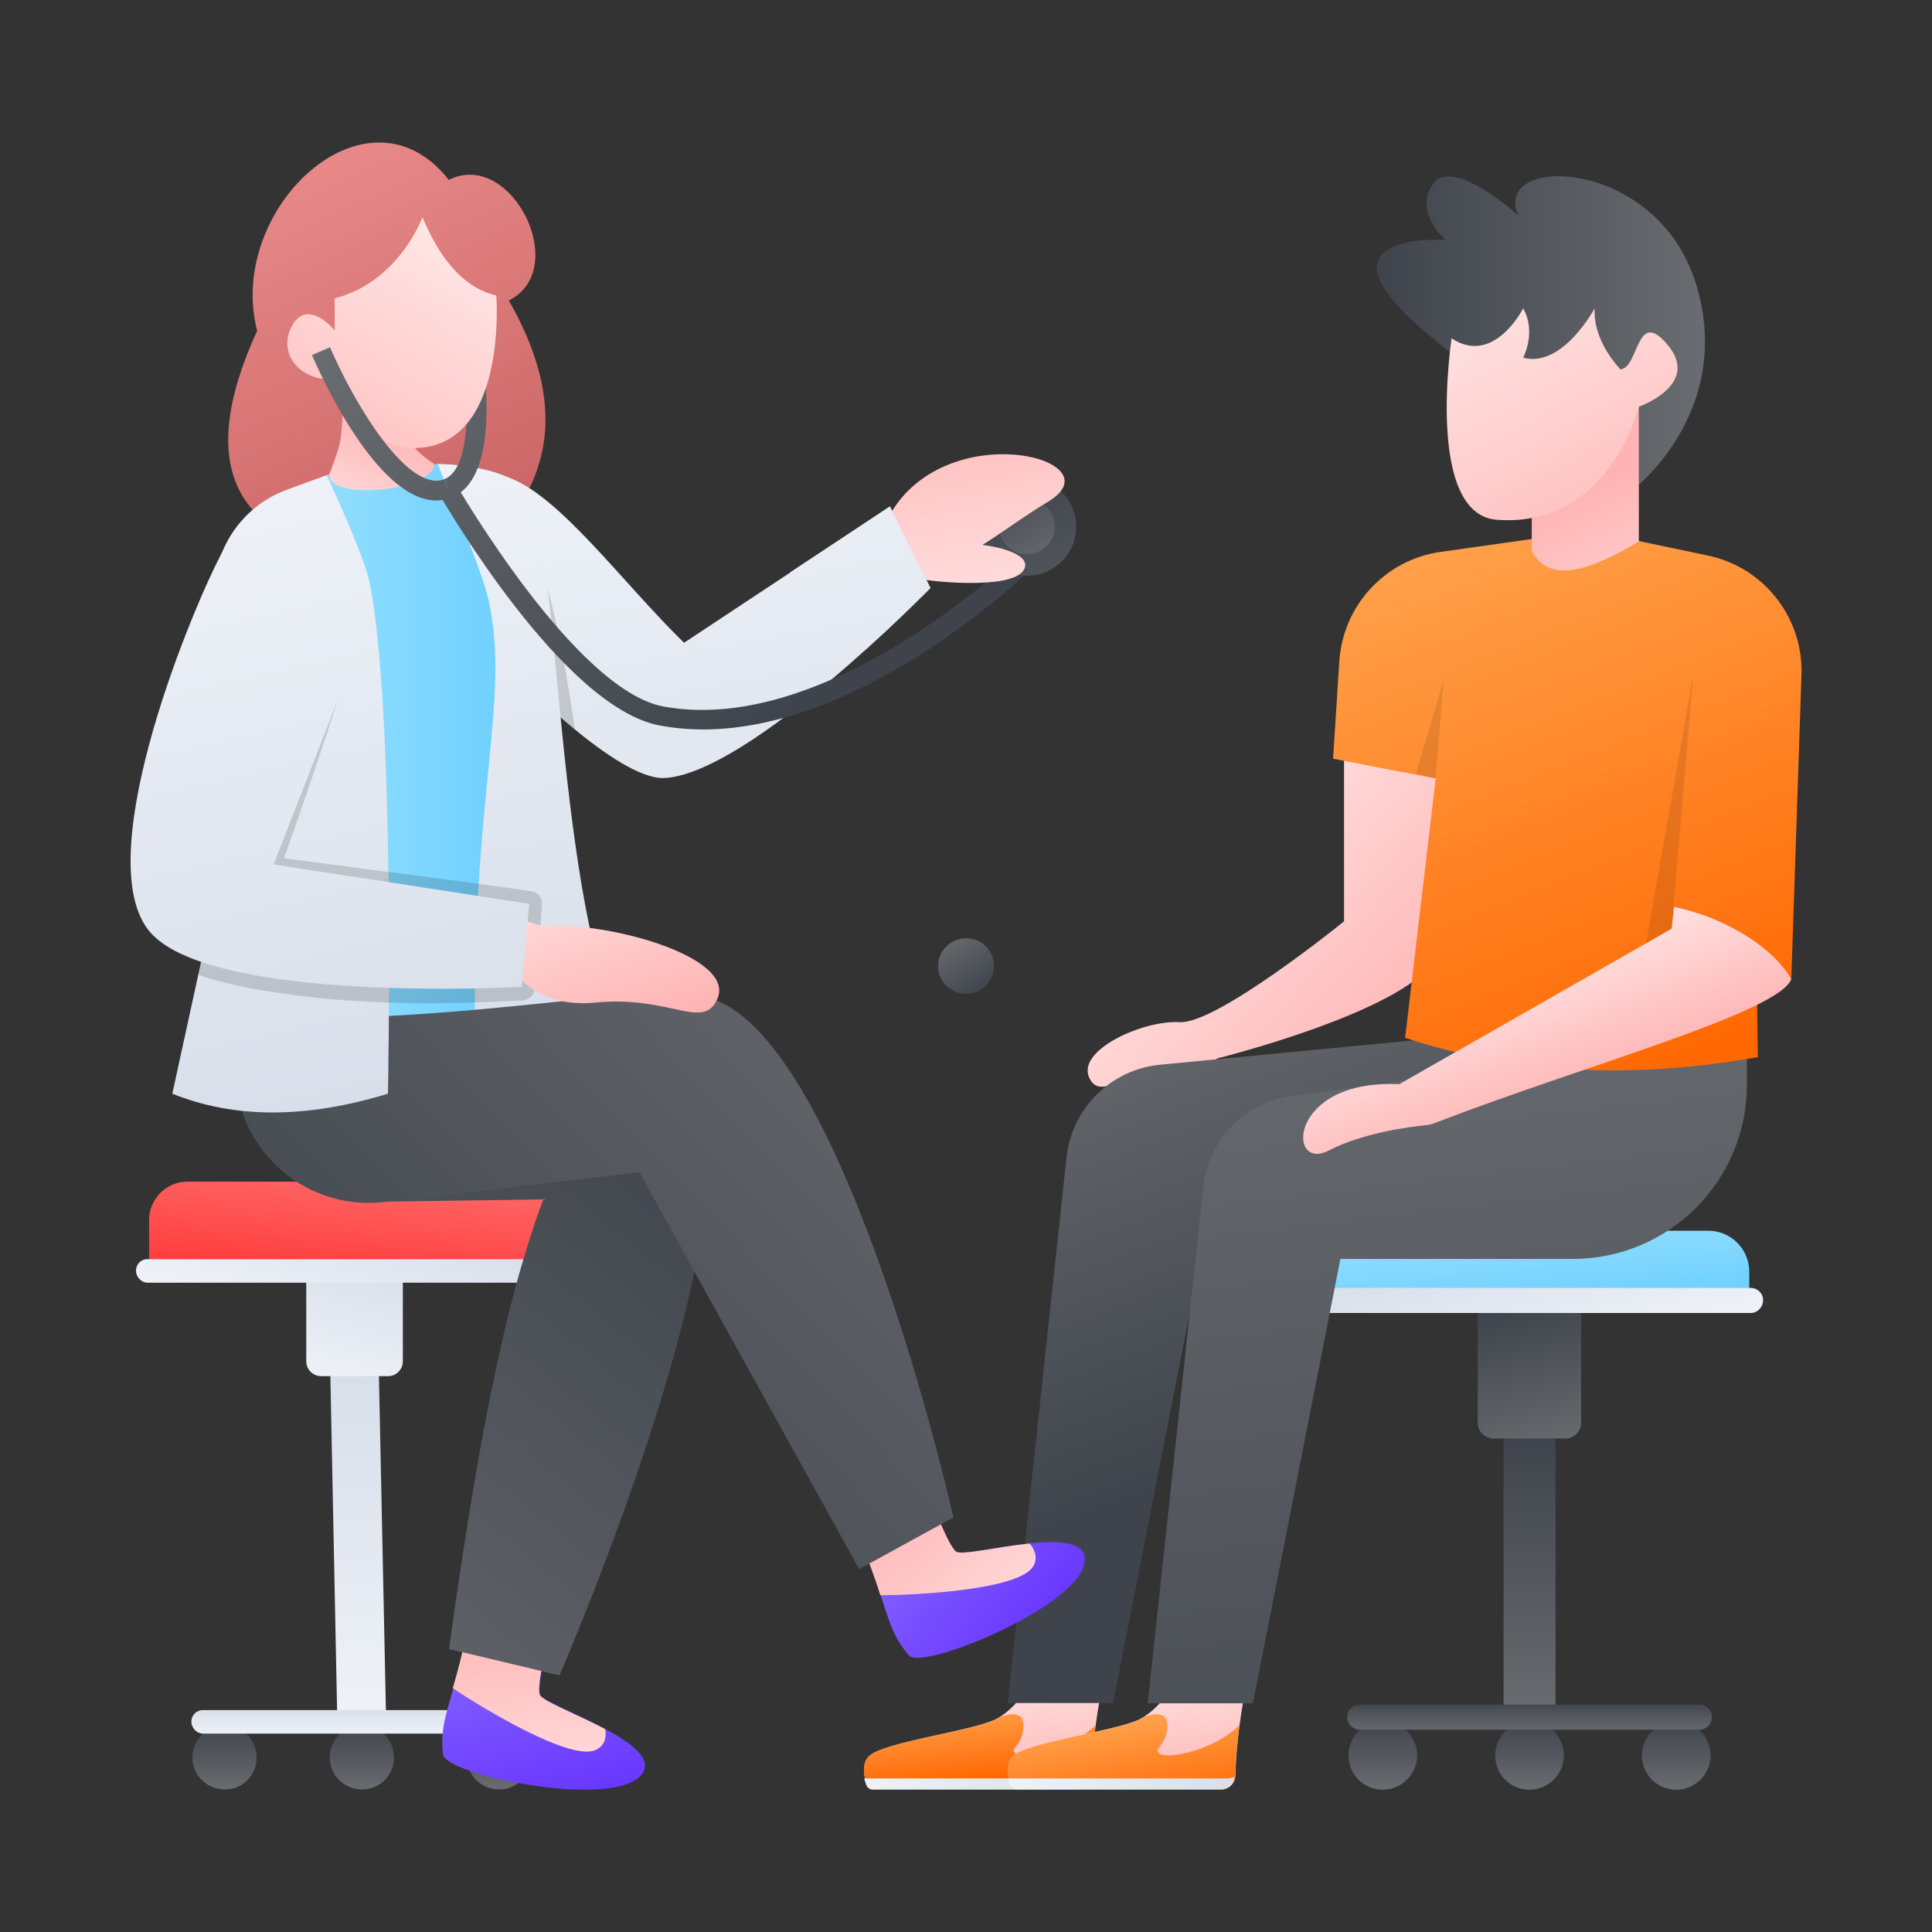 <?xml version="1.0" encoding="UTF-8"?>
<svg xmlns="http://www.w3.org/2000/svg" xmlns:xlink="http://www.w3.org/1999/xlink" id="Layer_1" height="512" viewBox="0 0 74 74" width="512">
  <rect x="0" y="0" width="74" height="74" fill="#333333" stroke="none"/>
  <linearGradient id="lg1">
    <stop offset="0" stop-color="#ffe6e6"></stop>
    <stop offset="1" stop-color="#ffb3b3"></stop>
  </linearGradient>
  <linearGradient id="SVGID_1_" gradientTransform="matrix(-1 0 0 1 -4032.374 0)" gradientUnits="userSpaceOnUse" x1="-4076.668" x2="-4087.015" xlink:href="#lg1" y1="30.923" y2="40.352"></linearGradient>
  <linearGradient id="lg2">
    <stop offset="0" stop-color="#696c70"></stop>
    <stop offset="1" stop-color="#3f444c"></stop>
  </linearGradient>
  <linearGradient id="SVGID_2_" gradientTransform="matrix(-1 0 0 1 -5252.854 0)" gradientUnits="userSpaceOnUse" x1="-5318.159" x2="-5305.594" xlink:href="#lg2" y1="12.731" y2="12.731"></linearGradient>
  <linearGradient id="SVGID_3_" gradientUnits="userSpaceOnUse" x1="37.341" x2="38.175" xlink:href="#lg1" y1="63.871" y2="69.144"></linearGradient>
  <linearGradient id="lg3">
    <stop offset="0" stop-color="#ffa04a"></stop>
    <stop offset="1" stop-color="#f60"></stop>
  </linearGradient>
  <linearGradient id="SVGID_4_" gradientUnits="userSpaceOnUse" x1="37.359" x2="37.647" xlink:href="#lg3" y1="65.434" y2="68.214"></linearGradient>
  <linearGradient id="lg4">
    <stop offset="0" stop-color="#eff2f8"></stop>
    <stop offset="1" stop-color="#d8dfea"></stop>
  </linearGradient>
  <linearGradient id="SVGID_5_" gradientUnits="userSpaceOnUse" x1="33.104" x2="41.783" xlink:href="#lg4" y1="68.294" y2="68.294"></linearGradient>
  <linearGradient id="SVGID_6_" gradientUnits="userSpaceOnUse" x1="52.963" x2="52.963" xlink:href="#lg2" y1="68.541" y2="65.915"></linearGradient>
  <linearGradient id="SVGID_7_" gradientUnits="userSpaceOnUse" x1="58.586" x2="58.586" xlink:href="#lg2" y1="68.541" y2="65.915"></linearGradient>
  <linearGradient id="SVGID_8_" gradientUnits="userSpaceOnUse" x1="64.209" x2="64.209" xlink:href="#lg2" y1="68.541" y2="65.915"></linearGradient>
  <linearGradient id="SVGID_9_" gradientUnits="userSpaceOnUse" x1="58.586" x2="58.586" xlink:href="#lg2" y1="65.856" y2="55.011"></linearGradient>
  <linearGradient id="SVGID_10_" gradientUnits="userSpaceOnUse" x1="59.479" x2="58.043" xlink:href="#lg2" y1="55.689" y2="50.047"></linearGradient>
  <linearGradient id="lg5">
    <stop offset="0" stop-color="#9ce3ff"></stop>
    <stop offset="1" stop-color="#6cf"></stop>
  </linearGradient>
  <linearGradient id="SVGID_11_" gradientUnits="userSpaceOnUse" x1="58.313" x2="58.749" xlink:href="#lg5" y1="45.94" y2="50.862"></linearGradient>
  <linearGradient id="SVGID_12_" gradientUnits="userSpaceOnUse" x1="59.221" x2="57.954" xlink:href="#lg4" y1="52.299" y2="47.321"></linearGradient>
  <linearGradient id="SVGID_13_" gradientUnits="userSpaceOnUse" x1="58.586" x2="58.586" xlink:href="#lg2" y1="66.368" y2="65.158"></linearGradient>
  <linearGradient id="SVGID_14_" gradientUnits="userSpaceOnUse" x1="46.05" x2="52.83" xlink:href="#lg2" y1="35.907" y2="53.851"></linearGradient>
  <linearGradient id="SVGID_15_" gradientUnits="userSpaceOnUse" x1="42.851" x2="43.685" xlink:href="#lg1" y1="63.871" y2="69.144"></linearGradient>
  <linearGradient id="SVGID_16_" gradientUnits="userSpaceOnUse" x1="42.874" x2="43.434" xlink:href="#lg3" y1="66.002" y2="69.577"></linearGradient>
  <linearGradient id="SVGID_17_" gradientUnits="userSpaceOnUse" x1="38.614" x2="47.293" xlink:href="#lg4" y1="68.294" y2="68.294"></linearGradient>
  <linearGradient id="SVGID_18_" gradientUnits="userSpaceOnUse" x1="53.592" x2="58.429" xlink:href="#lg2" y1="35.988" y2="77.154"></linearGradient>
  <linearGradient id="SVGID_19_" gradientUnits="userSpaceOnUse" x1="56.655" x2="65.052" xlink:href="#lg3" y1="20.404" y2="41.397"></linearGradient>
  <linearGradient id="SVGID_20_" gradientUnits="userSpaceOnUse" x1="57.621" x2="59.974" xlink:href="#lg1" y1="36.692" y2="42.37"></linearGradient>
  <linearGradient id="SVGID_21_" gradientUnits="userSpaceOnUse" x1="64.424" x2="60.818" xlink:href="#lg1" y1="26.301" y2="18.547"></linearGradient>
  <linearGradient id="SVGID_22_" gradientUnits="userSpaceOnUse" x1="56.854" x2="63.619" xlink:href="#lg1" y1="10.351" y2="22.807"></linearGradient>
  <linearGradient id="SVGID_23_" gradientUnits="userSpaceOnUse" x1="11.345" x2="17.725" y1="6.278" y2="20.279">
    <stop offset="0" stop-color="#e88989"></stop>
    <stop offset="1" stop-color="#c66"></stop>
  </linearGradient>
  <linearGradient id="SVGID_24_" gradientTransform="matrix(-1 0 0 1 -5581.29 0)" gradientUnits="userSpaceOnUse" x1="-5600.403" x2="-5600.403" xlink:href="#lg2" y1="68.542" y2="66.086"></linearGradient>
  <linearGradient id="SVGID_25_" gradientTransform="matrix(-1 0 0 1 -5581.29 0)" gradientUnits="userSpaceOnUse" x1="-5595.145" x2="-5595.145" xlink:href="#lg2" y1="68.542" y2="66.086"></linearGradient>
  <linearGradient id="SVGID_26_" gradientTransform="matrix(-1 0 0 1 -5581.29 0)" gradientUnits="userSpaceOnUse" x1="-5589.887" x2="-5589.887" xlink:href="#lg2" y1="68.542" y2="66.086"></linearGradient>
  <linearGradient id="SVGID_27_" gradientTransform="matrix(-1 0 0 1 -5581.29 0)" gradientUnits="userSpaceOnUse" x1="-5595.005" x2="-5595.005" xlink:href="#lg4" y1="66.057" y2="52.656"></linearGradient>
  <linearGradient id="SVGID_28_" gradientTransform="matrix(-1 0 0 1 -5581.29 0)" gradientUnits="userSpaceOnUse" x1="-5594.031" x2="-5595.374" xlink:href="#lg4" y1="53.258" y2="47.982"></linearGradient>
  <linearGradient id="SVGID_29_" gradientTransform="matrix(-1 0 0 1 -5581.29 0)" gradientUnits="userSpaceOnUse" x1="-5595.175" x2="-5594.657" y1="43.995" y2="49.835">
    <stop offset="0" stop-color="#ff7171"></stop>
    <stop offset="1" stop-color="#f33"></stop>
  </linearGradient>
  <linearGradient id="SVGID_30_" gradientTransform="matrix(-1 0 0 1 -5581.29 0)" gradientUnits="userSpaceOnUse" x1="-5594.272" x2="-5595.457" xlink:href="#lg4" y1="51.001" y2="46.345"></linearGradient>
  <linearGradient id="SVGID_31_" gradientTransform="matrix(-1 0 0 1 -5581.29 0)" gradientUnits="userSpaceOnUse" x1="-5595.145" x2="-5595.145" xlink:href="#lg4" y1="66.51" y2="65.379"></linearGradient>
  <linearGradient id="SVGID_32_" gradientUnits="userSpaceOnUse" x1="10.373" x2="20.867" xlink:href="#lg5" y1="28.643" y2="28.643"></linearGradient>
  <linearGradient id="SVGID_33_" gradientUnits="userSpaceOnUse" x1="25.978" x2="30.388" xlink:href="#lg4" y1="14.932" y2="38.843"></linearGradient>
  <linearGradient id="SVGID_34_" gradientUnits="userSpaceOnUse" x1="16.89" x2="21.218" xlink:href="#lg4" y1="16.582" y2="40.055"></linearGradient>
  <linearGradient id="lg6">
    <stop offset="0" stop-color="#947bff"></stop>
    <stop offset="1" stop-color="#63f"></stop>
  </linearGradient>
  <linearGradient id="SVGID_35_" gradientUnits="userSpaceOnUse" x1="18.809" x2="21.396" xlink:href="#lg6" y1="59.292" y2="69.641"></linearGradient>
  <linearGradient id="SVGID_36_" gradientUnits="userSpaceOnUse" x1="20.856" x2="19.737" xlink:href="#lg1" y1="70.338" y2="60.993"></linearGradient>
  <linearGradient id="SVGID_37_" gradientUnits="userSpaceOnUse" x1="6.31" x2="25.82" xlink:href="#lg2" y1="65.7" y2="41.882"></linearGradient>
  <linearGradient id="SVGID_38_" gradientTransform="matrix(.828 -.561 .561 .828 -376.223 -1129.73)" gradientUnits="userSpaceOnUse" x1="-327.192" x2="-324.604" xlink:href="#lg6" y1="1210.41" y2="1220.76"></linearGradient>
  <linearGradient id="SVGID_39_" gradientTransform="matrix(.828 -.561 .561 .828 -376.223 -1129.73)" gradientUnits="userSpaceOnUse" x1="-325.144" x2="-326.264" xlink:href="#lg1" y1="1221.456" y2="1212.111"></linearGradient>
  <linearGradient id="SVGID_40_" gradientUnits="userSpaceOnUse" x1="36.519" x2="12.644" xlink:href="#lg2" y1="35.114" y2="58.09"></linearGradient>
  <linearGradient id="SVGID_41_" gradientUnits="userSpaceOnUse" x1="7.267" x2="12.705" xlink:href="#lg4" y1="18.261" y2="42.434"></linearGradient>
  <linearGradient id="SVGID_42_" gradientUnits="userSpaceOnUse" x1="21.053" x2="23.788" xlink:href="#lg1" y1="32.218" y2="39.856"></linearGradient>
  <linearGradient id="SVGID_43_" gradientUnits="userSpaceOnUse" x1="8.963" x2="14.4" xlink:href="#lg4" y1="17.88" y2="42.053"></linearGradient>
  <linearGradient id="SVGID_44_" gradientTransform="matrix(-1 0 0 1 -4086.513 0)" gradientUnits="userSpaceOnUse" x1="-4099.582" x2="-4101.416" xlink:href="#lg1" y1="20.616" y2="16"></linearGradient>
  <linearGradient id="SVGID_45_" gradientUnits="userSpaceOnUse" x1="13.217" x2="30.096" xlink:href="#lg2" y1="11.94" y2="27.504"></linearGradient>
  <linearGradient id="SVGID_46_" gradientTransform="matrix(-1 0 0 1 -4086.513 0)" gradientUnits="userSpaceOnUse" x1="-4103.993" x2="-4097.609" xlink:href="#lg1" y1="9.05" y2="20.676"></linearGradient>
  <linearGradient id="SVGID_47_" gradientUnits="userSpaceOnUse" x1="15.428" x2="32.307" xlink:href="#lg2" y1="9.543" y2="25.106"></linearGradient>
  <linearGradient id="SVGID_48_" gradientUnits="userSpaceOnUse" x1="11.559" x2="28.439" xlink:href="#lg2" y1="13.738" y2="29.301"></linearGradient>
  <linearGradient id="SVGID_49_" gradientUnits="userSpaceOnUse" x1="40.841" x2="38.423" y1="22.982" y2="18.49">
    <stop offset="0" stop-color="#555a60"></stop>
    <stop offset="1" stop-color="#3f444c"></stop>
  </linearGradient>
  <linearGradient id="SVGID_50_" gradientUnits="userSpaceOnUse" x1="40.294" x2="38.018" xlink:href="#lg2" y1="21.634" y2="18.184"></linearGradient>
  <linearGradient id="SVGID_51_" gradientTransform="matrix(-.931 -.366 .366 -.931 -3912.458 -700.277)" gradientUnits="userSpaceOnUse" x1="-3942.411" x2="-3936.633" xlink:href="#lg1" y1="771.542" y2="780.937"></linearGradient>
  <linearGradient id="SVGID_52_" gradientUnits="userSpaceOnUse" x1="31.159" x2="35.569" xlink:href="#lg4" y1="13.977" y2="37.887"></linearGradient>
  <linearGradient id="SVGID_53_" gradientUnits="userSpaceOnUse" x1="36.247" x2="38.036" y1="35.86" y2="38.566">
    <stop offset="0" stop-color="#696c70"></stop>
    <stop offset=".787" stop-color="#3f444c"></stop>
  </linearGradient>
  <g>
    <g>
      <path d="m51.48 28.52v6.77s-4.86 3.94-6.29 3.86-3.99 1.09-3.46 2.15c.4.8 1.16-.15 3.05-.07 1.33.05 1.84-.69 1.84-.69s6.97-1.73 8.3-3.72c.71-1.06.77-8.29.77-8.29h-4.21z" fill="url(#SVGID_1_)"></path>
      <path d="m62.6 18.71s3.87-2.98 2.35-7.87c-1.53-4.88-7.87-4.92-6.79-2.58 0 0-2.52-2.3-3.28-1.21s.49 2.14.49 2.14-5.52-.36-.58 3.69 4.23 3.9 4.23 3.9z" fill="url(#SVGID_2_)"></path>
      <g>
        <path d="m33.43 68.54h7.84c.3 0 .53-.24.54-.54.03-1.21.22-2.58.49-3.8l-2.61-.17s-.54 1.3-1.55 1.82c-.88.45-4.36.88-4.87 1.43-.28.3-.16.82-.07 1.09.02.1.12.17.23.17z" fill="url(#SVGID_3_)"></path>
        <path d="m41.96 66.08c-.08.66-.14 1.32-.16 1.93-.01.3-.24.53-.53.53h-7.83c-.12 0-.21-.06-.24-.17-.09-.26-.22-.79.06-1.08.51-.56 3.99-.98 4.88-1.43.05-.02.1-.05.15-.08 0 0 0 0 .01-.01.12-.04.94-.38.9.37-.03.79-.63.84-.25 1.05.38.18 2.07-.18 3.01-1.11z" fill="url(#SVGID_4_)"></path>
        <path d="m41.78 68.05c-.01.28-.24.49-.52.49h-7.84c-.11 0-.2-.07-.24-.17-.03-.07-.05-.16-.08-.25h8.43c.09-.01.17-.03.25-.07z" fill="url(#SVGID_5_)"></path>
      </g>
      <g>
        <g>
          <path d="m54.28 67.24c0 .72-.6 1.31-1.32 1.31s-1.31-.58-1.31-1.31c0-.72.58-1.32 1.31-1.32.72-.01 1.32.59 1.32 1.32z" fill="url(#SVGID_6_)"></path>
          <path d="m59.9 67.24c0 .72-.6 1.31-1.32 1.31s-1.31-.58-1.31-1.31c0-.72.58-1.32 1.31-1.32s1.32.59 1.32 1.32z" fill="url(#SVGID_7_)"></path>
          <path d="m65.52 67.24c0 .72-.6 1.31-1.32 1.31s-1.31-.58-1.31-1.31c0-.72.58-1.32 1.31-1.32.72-.01 1.32.59 1.32 1.32z" fill="url(#SVGID_8_)"></path>
        </g>
        <path d="m57.59 54.9h1.99v10.87h-1.99z" fill="url(#SVGID_9_)"></path>
        <path d="m60.56 49.8v4.69c0 .33-.27.61-.61.61h-2.74c-.33 0-.61-.27-.61-.61v-4.69z" fill="url(#SVGID_10_)"></path>
        <path d="m67 48.71v.7h-16.83v-.7c0-.87.7-1.57 1.57-1.57h13.68c.87-.01 1.58.7 1.58 1.57z" fill="url(#SVGID_11_)"></path>
        <path d="m67.53 49.8c0 .27-.22.49-.47.49h-16.94c-.27 0-.49-.22-.49-.49s.22-.47.49-.47h16.94c.25 0 .47.2.47.47z" fill="url(#SVGID_12_)"></path>
        <path d="m65.57 65.76c0 .27-.22.49-.47.49h-13.01c-.27 0-.49-.22-.49-.49s.22-.47.49-.47h13.01c.25 0 .47.21.47.47z" fill="url(#SVGID_13_)"></path>
      </g>
      <path d="m56 36.63-.74 3.11-10.82 1.04c-1.89.18-3.39 1.67-3.59 3.55l-2.25 20.9h4.03l3.35-17.02h10.55c2.97 0 5.59-1.97 6.41-4.82l1.94-6.76z" fill="url(#SVGID_14_)"></path>
      <g>
        <path d="m38.94 68.54h7.84c.3 0 .53-.24.54-.54.03-1.21.22-2.58.49-3.8l-2.61-.17s-.54 1.3-1.55 1.82c-.88.45-4.36.88-4.87 1.43-.28.3-.16.82-.07 1.09.02.1.12.17.23.17z" fill="url(#SVGID_15_)"></path>
        <path d="m47.47 66.08c-.08.66-.14 1.32-.16 1.93-.01.3-.24.53-.53.53h-7.83c-.12 0-.21-.06-.24-.17-.09-.26-.22-.79.06-1.08.51-.56 3.99-.98 4.88-1.43.05-.02.1-.05.15-.08 0 0 0 0 .01-.01.12-.04.94-.38.9.37-.03.79-.63.84-.25 1.05.38.18 2.07-.18 3.01-1.11z" fill="url(#SVGID_16_)"></path>
        <path d="m47.29 68.05c-.01.28-.24.49-.52.49h-7.84c-.11 0-.2-.07-.24-.17-.03-.07-.05-.16-.08-.25h8.43c.09-.01.17-.03.25-.07z" fill="url(#SVGID_17_)"></path>
      </g>
      <path d="m56.82 37.97-.74 3.11-6.61.9c-1.79.24-3.18 1.67-3.38 3.47l-2.13 19.79h4.03l3.35-17.02h8.9c3.68 0 6.67-2.98 6.67-6.67v-3.58z" fill="url(#SVGID_18_)"></path>
      <path d="m68.61 37.51-1.33-.46.05 3.44c-5.01.89-9.49.59-13.51-.74l1.17-9.93-3.93-.76.24-3.74c.14-2.13 1.76-3.88 3.87-4.18l5.73-.81 4.52.95c2.15.45 3.66 2.39 3.58 4.58z" fill="url(#SVGID_19_)"></path>
      <path d="m67.28 37.05-.46 1.23-3.77-2.15 1.81-10.32-.85 9.94z" opacity=".1"></path>
      <path d="m54.98 29.82.32-3.8-1.06 3.6z" opacity=".1"></path>
      <path d="m68.61 37.51c-.52 1.29-8 3.32-13.64 5.5-.12.05-.25.08-.38.09-.58.06-2.37.28-3.7.97-1.61.83-1.56-2.75 2.7-2.54l10.44-5.96.09-.83c1.69.33 3.72 1.41 4.49 2.77z" fill="url(#SVGID_20_)"></path>
      <path d="m62.77 15.58v5.16c-1.91 1.15-3.45 1.61-4.1.37v-3.56z" fill="url(#SVGID_21_)"></path>
      <path d="m62.77 15.58s2.36-.83 1.13-2.34-1.11.83-1.83.91c0 0-1.07-1.07-.99-2.34 0 0-1.23 2.3-2.74 1.89 0 0 .52-.97 0-1.89 0 0-1.11 2.22-2.74 1.15 0 0-1.03 6.75 1.74 6.95 4.31.31 5.43-4.33 5.43-4.33z" fill="url(#SVGID_22_)"></path>
    </g>
    <g>
      <path d="m14.25 21.43c-5.29-.63-6.8-3.53-4.4-8.76-1.21-4.66 4.21-9.76 7.34-5.78 2.4-1.2 4.7 3.42 2.3 4.62 2.01 3.52 1.97 6.67-.84 9.34z" fill="url(#SVGID_23_)"></path>
      <g>
        <g>
          <path d="m17.88 67.32c0 .68.56 1.22 1.24 1.22s1.22-.54 1.22-1.22-.54-1.24-1.22-1.24c-.68.01-1.24.56-1.24 1.24z" fill="url(#SVGID_24_)"></path>
          <path d="m12.63 67.32c0 .68.56 1.22 1.24 1.22s1.22-.54 1.22-1.22-.54-1.24-1.22-1.24-1.24.56-1.24 1.24z" fill="url(#SVGID_25_)"></path>
          <path d="m7.37 67.32c0 .68.56 1.22 1.24 1.22s1.22-.54 1.22-1.22-.54-1.24-1.22-1.24-1.24.56-1.24 1.24z" fill="url(#SVGID_26_)"></path>
        </g>
        <path d="m12.92 65.95-.27-13.43h1.86l.28 13.43z" fill="url(#SVGID_27_)"></path>
        <path d="m11.73 47.75v4.39c0 .31.25.57.57.57h2.56c.31 0 .57-.25.57-.57v-4.39z" fill="url(#SVGID_28_)"></path>
        <path d="m5.71 46.73v1.56h15.73v-1.56c0-.81-.66-1.47-1.47-1.47h-12.79c-.81 0-1.47.66-1.47 1.47z" fill="url(#SVGID_29_)"></path>
        <path d="m5.21 48.67c0 .25.21.46.44.46h15.84c.25 0 .46-.21.46-.46s-.21-.44-.46-.44h-15.84c-.24-.01-.44.19-.44.44z" fill="url(#SVGID_30_)"></path>
        <path d="m7.33 65.94c0 .25.21.46.44.46h12.16c.25 0 .46-.21.46-.46s-.21-.44-.46-.44h-12.16c-.24 0-.44.19-.44.44z" fill="url(#SVGID_31_)"></path>
      </g>
      <path d="m20.87 38.85-.6-13.46-.7-5.85-2.81-1.77-4.25.42-2.14 3.3 1.07 18.02z" fill="url(#SVGID_32_)"></path>
      <path d="m19.4 18.26c2 .67 4.37 3.98 6.8 6.36l7.89-5.22 1.55 3.12s-6.93 7.11-10.19 7.28c-1.8.09-5.71-3.95-5.71-3.95z" fill="url(#SVGID_33_)"></path>
      <path d="m22.02 27.94c-.38-.3-.72-.62-1.04-.89-.08-1.52-.08-3.05-.02-4.59.49 1.82.79 3.65 1.06 5.48z" opacity=".15"></path>
      <path d="m18.2 40.49c-.18-10.09 1.36-13.53.52-17.48-.26-1.21-1.96-5.24-1.96-5.24s2.72 0 3.51 1.14c1.1 1.57 1.07 16.19 3.64 20.61z" fill="url(#SVGID_34_)"></path>
      <g>
        <path d="m21.2 61.93s-.67 2.53-.51 2.98 5.06 1.92 3.81 3.14-7.44-.08-7.53-.85c-.19-1.59.55-2.04 1.18-6.21z" fill="url(#SVGID_35_)"></path>
        <path d="m22.81 67.03c-.96.44-4.35-1.62-5.47-2.37.24-.8.53-1.9.8-3.67l3.06.94s-.68 2.53-.53 2.98c.09.24 1.41.74 2.51 1.32.06.33-.03.65-.37.8z" fill="url(#SVGID_36_)"></path>
      </g>
      <path d="m12.07 41.75 6.82-1.4s6.28-.33 7.54 1.44c2.94 4.12-5 22.38-5 22.38l-4.23-1.01c.93-6.71 1.99-12.93 3.61-17.22l-7.14.1z" fill="url(#SVGID_37_)"></path>
      <g>
        <path d="m35.37 56.68s.86 2.47 1.25 2.75c.38.28 5.26-1.25 4.91.46s-6.21 4.1-6.71 3.52c-1.05-1.21-.69-2-2.5-5.8z" fill="url(#SVGID_38_)"></path>
        <path d="m39.57 60c-.55.9-4.51 1.1-5.85 1.1-.25-.8-.63-1.86-1.4-3.49l3.06-.94s.86 2.47 1.24 2.76c.21.15 1.58-.18 2.82-.31.21.25.32.57.13.88z" fill="url(#SVGID_39_)"></path>
      </g>
      <path d="m27.36 38.29c5.12 1.86 9.16 19.83 9.16 19.83l-3.61 1.98-8.42-15.2-9.77 1.14c-2.69.31-5.16-1.52-5.63-4.19l-.5-2.85c10.07.28 16.36-1.59 18.77-.71z" fill="url(#SVGID_40_)"></path>
      <path d="m6.6 41.89c2.37.96 5.12.96 8.26 0 0 0 .3-14.84-.72-19.64-.23-1.07-1.63-4.05-1.63-4.05l-1.53.56c-1.73.64-2.85 2.31-2.78 4.16l.39 9.85z" fill="url(#SVGID_41_)"></path>
      <path d="m20.76 34.67-.26 3.17c-.03.27-.24.47-.5.48-1.72.09-3.42.14-5.12.08-.83-.03-1.64-.08-2.45-.15-1.26-.14-2.53-.3-3.79-.6-.35-.09-.71-.2-1.05-.32l.23-.99c.35.12.71.23 1.07.32 1.19.26 2.41.41 3.64.51.78.05 1.58.08 2.38.11 1.53.06 3.07.06 4.59.01l.24-2.24c-1.61-.26-3.23-.54-4.84-.83-1.49-.29-2.96-.56-4.45-.81h-.02c-.15-.03-.26-.18-.23-.33 0-.03 0-.05.02-.06.9-2.08 1.79-4.15 2.72-6.21-.65 2.03-1.35 4.05-2.06 6.06 1.32.18 2.66.35 4 .53 1.84.23 3.66.47 5.48.74.25.03.43.27.4.53z" opacity=".15"></path>
      <path d="m19.96 37.51s.84 1.09 2.86.89c2.87-.28 4.12 1.1 4.66-.15.72-1.66-4.49-3.01-6.66-2.76l-1.59-.5-.91 2.16z" fill="url(#SVGID_42_)"></path>
      <path d="m8.54 21.1c-1.07 1.94-5.09 11.51-2.89 14.48 2.15 2.91 14.33 2.22 14.33 2.22l.29-3.18-9.79-1.51 2.46-6.31z" fill="url(#SVGID_43_)"></path>
      <path d="m13.18 14.14s-.02 2.12-.16 2.81c-.06.32-.41 1.23-.41 1.23 0 1.03 4.02.62 4.02-.41 0 0-.76-.48-.86-.82-.19-.68-.05-2.81-.05-2.81z" fill="url(#SVGID_44_)"></path>
      <path d="m17.28 19.06-.27-.7c1.17-.45.88-3.73.69-4.85l.74-.13c.09.5.79 4.94-1.16 5.68z" fill="url(#SVGID_45_)"></path>
      <path d="m16.18 8.32s-.88 2.46-3.36 3.11v1.22s-1.04-1.25-1.63-.18.31 2.14 1.59 2.05c0 0 .96 2.62 3.02 2.64 3.67.05 3.21-5.84 3.21-5.84-1.24-.29-2.15-1.38-2.83-3z" fill="url(#SVGID_46_)"></path>
      <path d="m26.93 27.94c-.55 0-1.1-.05-1.65-.15-3.74-.69-8.27-8.55-8.47-8.88l.65-.37c.05.08 4.56 7.89 7.95 8.52 6.34 1.17 13.57-5.81 13.64-5.89l.53.54c-.27.27-6.43 6.23-12.65 6.23z" fill="url(#SVGID_47_)"></path>
      <path d="m16.71 19.17c-2.3 0-4.5-4.96-4.76-5.57l.69-.3c.96 2.23 2.99 5.57 4.37 5.06l.27.7c-.19.07-.38.11-.57.11z" fill="url(#SVGID_48_)"></path>
      <path d="m41.22 20.18c0 1.03-.84 1.87-1.89 1.87-1.03 0-1.89-.84-1.89-1.87 0-1.05.86-1.89 1.89-1.89 1.05-.01 1.89.84 1.89 1.89z" fill="url(#SVGID_49_)"></path>
      <path d="m40.4 20.17c0 .58-.48 1.06-1.07 1.06-.58 0-1.07-.48-1.07-1.06 0-.6.49-1.07 1.07-1.07.59 0 1.07.48 1.07 1.07z" fill="url(#SVGID_50_)"></path>
      <path d="m33.76 20.41 1.24 1.73c.7.15 3.7.45 4.2-.29.37-.58-.85-.89-1.57-.98.55-.33 1.77-1.22 2.51-1.65 2.84-1.71-4.63-3.53-6.38 1.19z" fill="url(#SVGID_51_)"></path>
      <path d="m33.14 24.89c1.46-1.31 2.49-2.37 2.49-2.37l-1.55-3.12-3.81 2.52v2.96h2.87z" fill="url(#SVGID_52_)"></path>
    </g>
  </g>
  <path d="m38.07 37.01c0 .58-.48 1.06-1.07 1.06-.58 0-1.07-.48-1.07-1.06 0-.6.49-1.07 1.07-1.07.6-.01 1.07.47 1.07 1.07z" fill="url(#SVGID_53_)"></path>
</svg>
